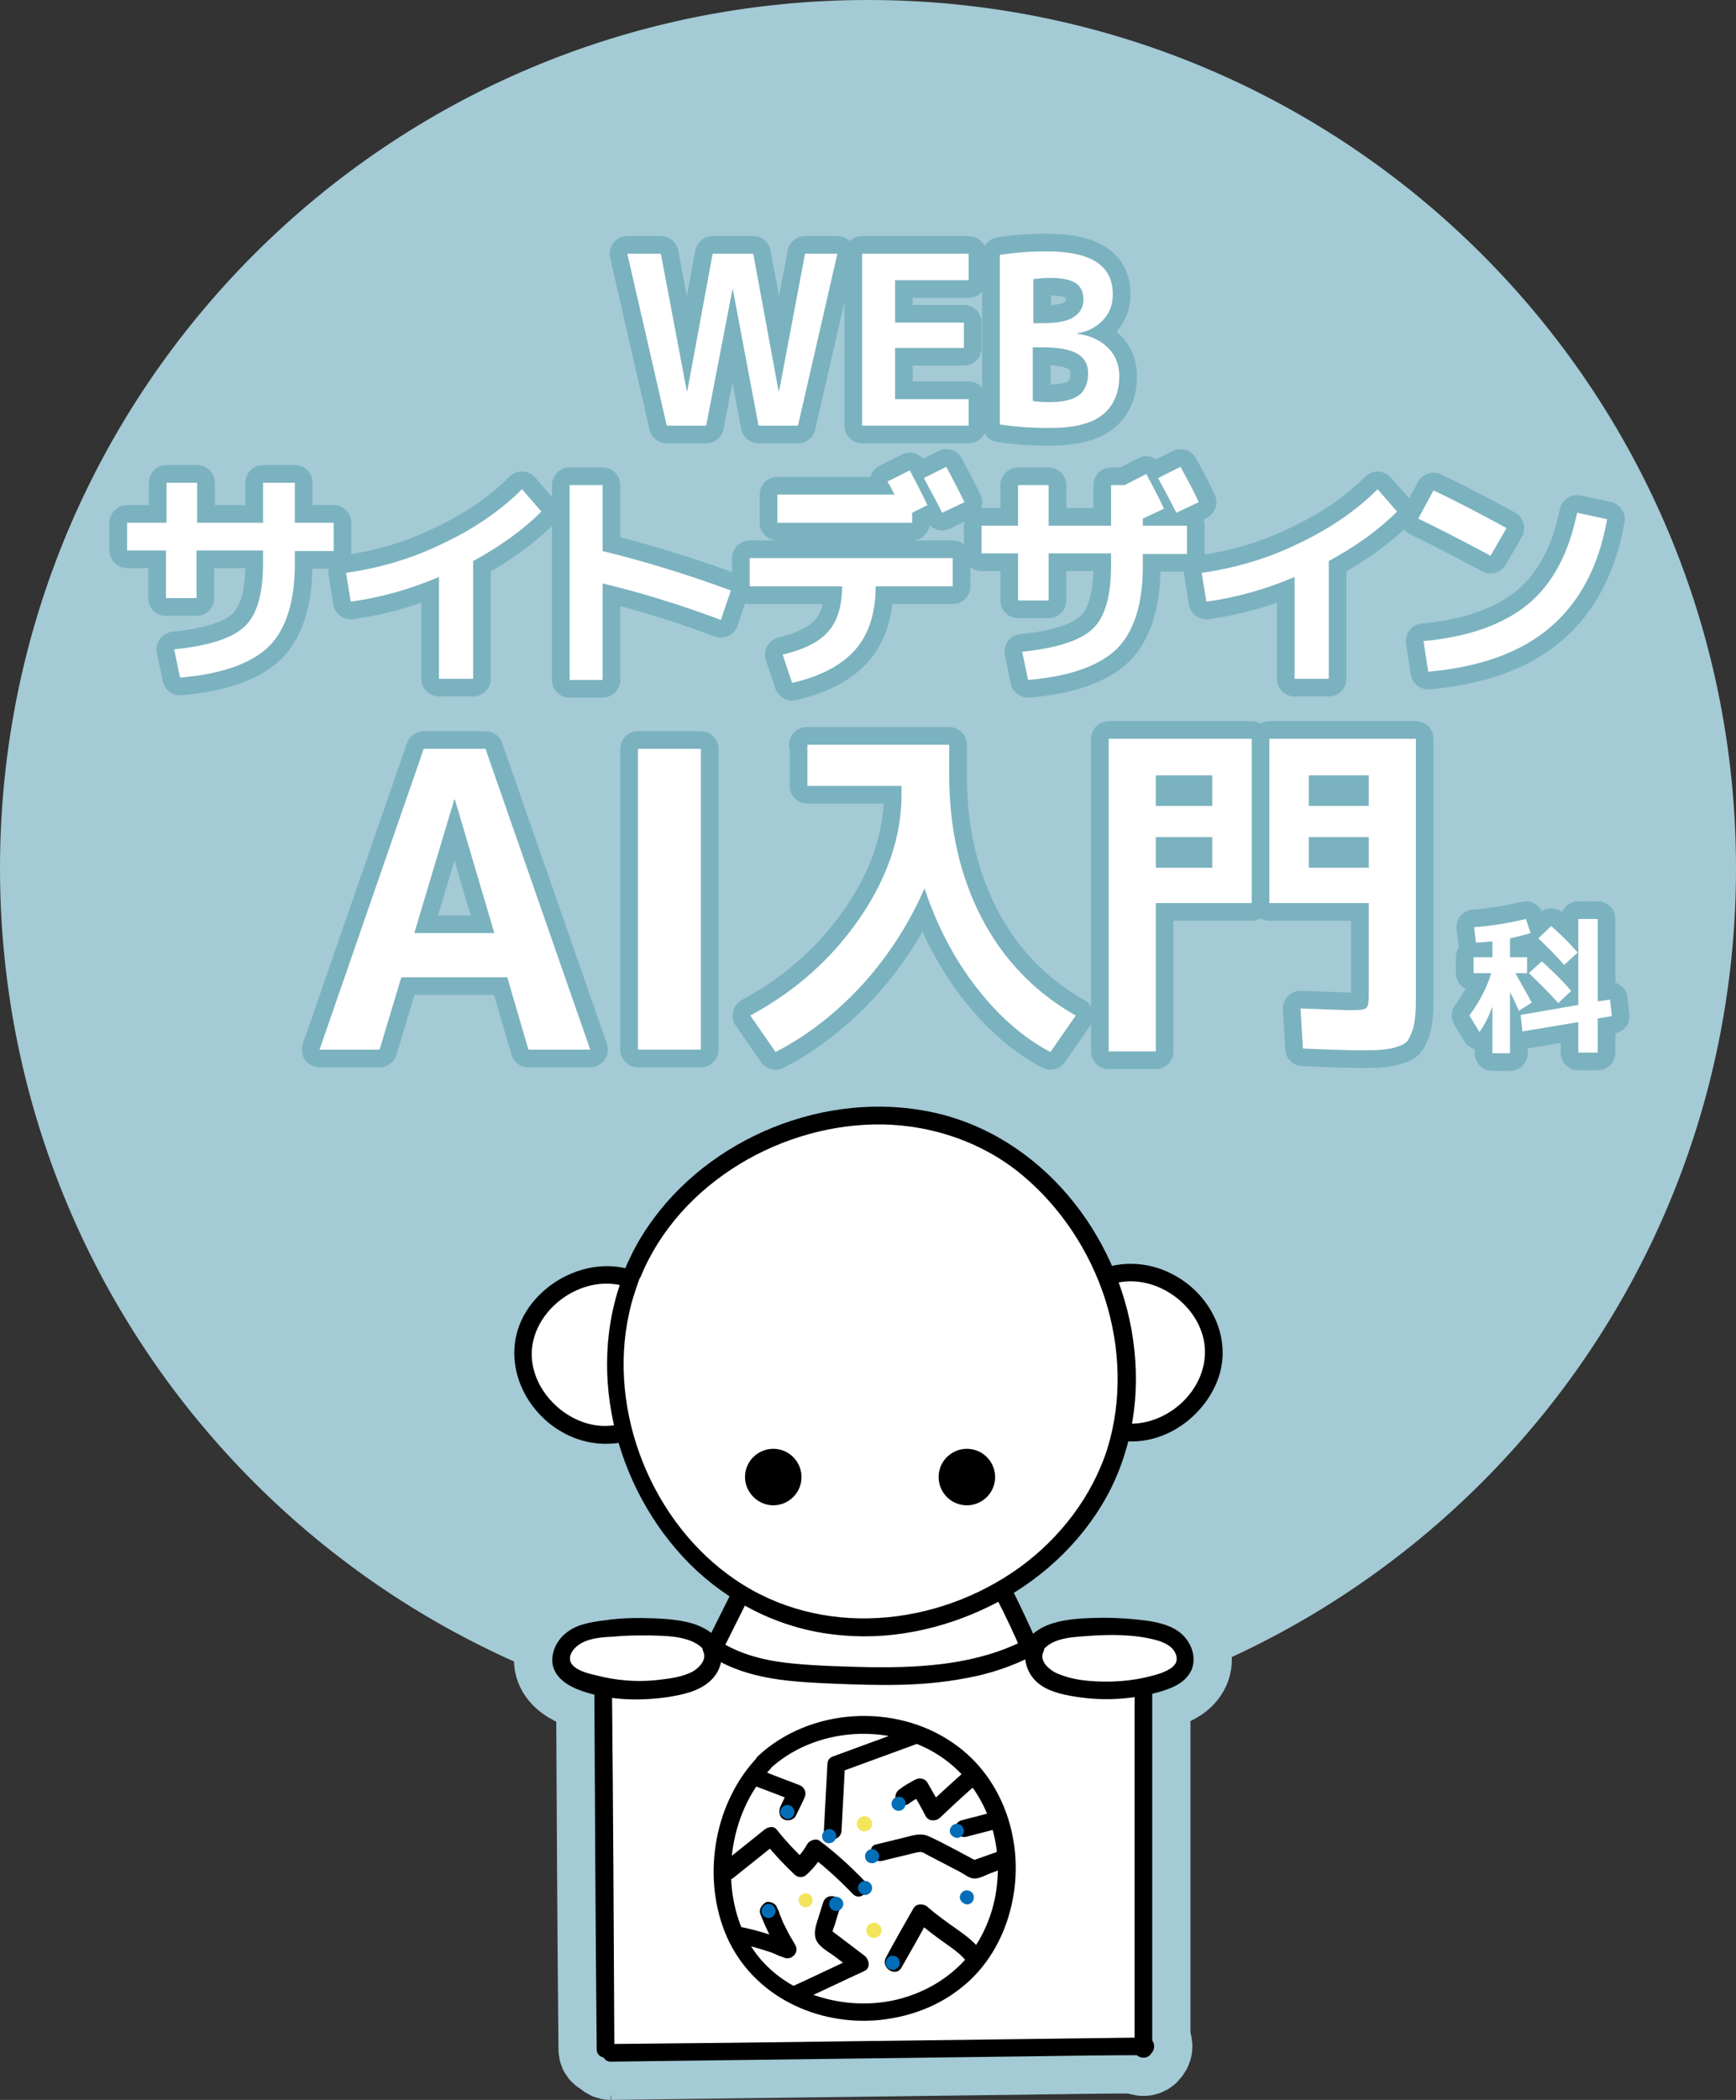 <?xml version="1.0" encoding="utf-8"?>
<!-- Generator: Adobe Illustrator 19.0.0, SVG Export Plug-In . SVG Version: 6.00 Build 0)  -->
<svg version="1.1" id="レイヤー_1" xmlns="http://www.w3.org/2000/svg" xmlns:xlink="http://www.w3.org/1999/xlink" x="0px"
	 y="0px" viewBox="0 0 295 356.7" style="enable-background:new 0 0 295 356.7;" xml:space="preserve">
<rect x="0" y="0" width="295" height="356.7" fill="#333333" stroke="none"/>
<style type="text/css">
	.st0{fill:#A3CAD5;}
	.st1{fill:#FFFFFF;}
	.st2{fill:#036EB8;}
	.st3{fill:#F2E55C;}
	.st4{fill:none;stroke:#A3CAD5;stroke-width:13;stroke-linejoin:round;stroke-miterlimit:10;}
	.st5{fill:none;stroke:#7BB2BF;stroke-width:6;stroke-linejoin:round;stroke-miterlimit:10;}
</style>
<g>
	<path class="st0" d="M0,147.5C0,66,66,0,147.5,0C229,0,295,66,295,147.5S229,295,147.5,295C66,295,0,229,0,147.5"/>
	<g>
		<path class="st1" d="M105.6,243.6c-4.6,0.6-9.1-1.6-12.5-4.8c-1.2-1.1-2.2-2.4-3-3.8c-2.4-4.6-1-10.6,2.8-14.2
			c3.8-3.6,9.4-4.7,14.3-3.4c2.9-6.8,7.8-12.5,13.6-17c7.8-6,17.4-9.8,27.2-10.1c9.8-0.3,19.8,2.9,27.2,9.4
			c5.4,4.8,9.3,11.1,12.4,16.8c5.1-0.6,10.6,0.6,14.4,4c3.9,3.4,5.7,9.1,4,13.9c-2.2,6-9.2,9-15.5,9.7
			c-3.2,10.8-10.7,20.2-20.4,25.8c1.3,3.6,2.8,7.2,4.9,11.2c1.6-2.6,4.7-3.9,7.7-4.2c3-0.3,6.1,0.2,9.1,0.4c1.8,0.1,3.7,0.1,5.4,0.7
			c1.7,0.6,3.3,2,3.5,3.8c0.2,1.9-1.6,3-3.3,3.8c-1.7,0.9-2,1.3-4,1.4c1.2,2.9,0.5,6.6,0.4,9.8c-0.1,2.6,1.2,5.2,0.9,7.8
			c-1.8,14.2-0.1,28.5-1.2,42.8c-4,0.1-8,0.2-12,0.3c-5.1,0.1-10.2,0.2-15.3,0.4c-21.1,0.5-42.1,0.8-63.5,0.6
			c1.9-12.3,0.4-25.1-0.1-37.5c-0.3-8,0.4-15.7,0.6-23.9c-2.3-1.4-5.7-0.6-7.4-2.7c-1.3-1.6-0.7-4.2,0.9-5.6
			c1.6-1.4,3.8-1.8,5.8-1.8c5.6-0.2,13.3-1.3,16.7,1.9c0.5,0.4,1.3,0,1.8-0.3c0.4-0.3,0.7-0.7,1-1.1c1.4-2.1,2.5-4.5,3.3-6.9
			c0,0,0,0.1,0.1,0.3c-8.1-6.4-14.3-15.2-17.5-25C107.6,245.2,107.4,244,105.6,243.6"/>
		<path class="st1" d="M119.5,279.1c-0.5-0.6-0.6-1.4-0.3-2.1C119,277.1,118.8,277.1,119.5,279.1"/>
		<path d="M106,216.4c-6.8,17.3-0.9,38.1,12.5,50.5c6.9,6.3,15.5,10.2,24.8,10.9c9.1,0.8,18.5-1.5,26.5-5.8c8-4.3,14.9-11,19-19.2
			c4.1-8.3,5.1-17.7,3.5-26.8c-3.2-18.1-17-34.3-35.6-37.4c-18.1-3.1-37.9,5.6-47.6,21.3c-1.2,1.9-2.2,4-3.1,6.1
			c-0.7,1.8,2.2,2.6,2.9,0.8c6.6-16,24.2-26.1,41.2-25.8c8.6,0.2,17,3.1,23.6,8.6c6.6,5.5,11.5,13,14.1,21.1
			c2.6,8.2,2.9,17.1,0.4,25.3c-2.6,8.2-8.1,15.3-15,20.3c-14.1,10.1-33.7,12-48.3,2c-14.1-9.6-21.7-28.5-18-45.2c0.4-2,1.1-4,1.8-6
			C109.6,215.4,106.7,214.6,106,216.4"/>
		<path d="M189.8,217.9c6.7-1.5,14.1,3.8,14.9,10.6c0.8,7.4-6.3,13.9-13.5,13.3c-1.9-0.2-1.9,2.8,0,3c7,0.6,13.7-4.4,15.9-10.9
			c2.2-6.7-1.3-13.7-7.2-17.1c-3.3-1.9-7.1-2.6-10.8-1.8C187.1,215.4,187.9,218.3,189.8,217.9"/>
		<path d="M104.3,242.1c-5.9,0.9-11.9-3.6-13.5-9.1c-1.7-5.6,1.7-11.1,6.7-13.6c2.8-1.4,6-1.8,9-0.8c1.8,0.6,2.6-2.3,0.8-2.9
			c-6.7-2.1-14.3,1.3-17.9,7.1c-4,6.5-1.7,14.5,4.1,19.1c3.3,2.6,7.4,3.8,11.6,3.2C107,244.7,106.2,241.9,104.3,242.1"/>
		<path d="M124.4,270.3c-1.5,3-3,6-4.5,9c-0.3,0.7-0.2,1.7,0.5,2.1c0.7,0.4,1.7,0.2,2.1-0.5c1.5-3,3-6,4.5-9
			c0.3-0.7,0.2-1.7-0.5-2.1C125.8,269.5,124.8,269.6,124.4,270.3"/>
		<path d="M169.3,271.4c1.6,3.1,3.1,6.3,4.5,9.6c0.3,0.7,1.4,0.9,2.1,0.5c0.7-0.5,0.9-1.3,0.5-2.1c-1.4-3.2-2.9-6.4-4.5-9.6
			c-0.4-0.7-1.4-1-2.1-0.5C169.1,269.8,168.9,270.7,169.3,271.4"/>
		<path d="M121.2,281.6c6.2,3.8,13.6,4.1,20.6,4.4c7.4,0.3,14.8,0.5,22.1-0.9c4.1-0.7,8-2,11.7-3.9c1.7-0.9,0.2-3.5-1.5-2.6
			c-8,4.1-17.2,4.7-26,4.6c-4.4-0.1-8.8-0.2-13.1-0.6c-4.3-0.4-8.6-1.3-12.4-3.6C121.1,278,119.6,280.6,121.2,281.6"/>
		<path d="M176.8,281c1.4-2.8,5.3-2.9,8-3.1c3.8-0.3,8-0.3,11.7,0.7c1.4,0.4,3,1.1,3.4,2.7c0.4,1.6-1.3,2.4-2.6,2.9
			c-3.6,1.2-7.4,1.6-11.1,1.4c-2.1-0.1-4.2-0.4-6.2-1.2c-1.4-0.5-3.5-2.1-2.7-3.8c0.8-1.7-1.8-3.3-2.6-1.5c-0.9,2.1-0.5,4.3,0.9,6
			c1.5,1.8,3.9,2.5,6,2.9c5.1,1,10.4,0.8,15.4-0.6c2-0.6,4.2-1.4,5.3-3.4c1-1.8,0.5-4.1-0.8-5.7c-1.4-1.8-3.7-2.5-5.9-2.9
			c-2.7-0.4-5.5-0.6-8.3-0.6c-4.4,0.1-10.9,0.1-13.3,4.7C173.4,281.2,176,282.7,176.8,281"/>
		<path d="M122.6,279.5c-2.1-4-7.3-4.4-11.3-4.6c-2.8-0.1-5.5-0.1-8.3,0.3c-2.3,0.3-4.8,0.6-6.7,2.1c-1.6,1.2-2.7,3.3-2.4,5.4
			c0.4,2.1,2.2,3.4,4.1,4.2c4.7,1.9,10.3,2.1,15.3,1.4c2.5-0.4,5.2-0.9,7.2-2.6c2-1.7,2.7-4.3,1.6-6.7c-0.8-1.8-3.4-0.2-2.6,1.5
			c0.7,1.5-0.8,2.9-1.9,3.5c-1.6,0.8-3.5,1.1-5.3,1.3c-3.8,0.5-7.6,0.2-11.3-0.8c-1.3-0.3-3.3-0.8-4-2.1c-0.6-1.4,0.8-2.8,2-3.4
			c1.6-0.8,3.5-0.9,5.3-1c2-0.2,4-0.2,6.1-0.2c3,0.1,8,0,9.7,3.2C120.9,282.7,123.5,281.2,122.6,279.5"/>
		<path d="M101,287.4c0.1,20.2,0.2,40.4,0.4,60.7c0,1.9,3,1.9,3,0c-0.1-20.2-0.2-40.4-0.4-60.7C104,285.5,101,285.5,101,287.4"/>
		<path d="M192.8,287.4v60.7c0,1.9,3,1.9,3,0v-60.7C195.8,285.5,192.8,285.5,192.8,287.4"/>
		<path d="M103.8,350.2c23.6-0.3,47.3-0.6,70.9-0.9c6.7-0.1,13.3-0.2,20-0.2c1.9,0,1.9-3,0-3c-23.6,0.3-47.3,0.6-70.9,0.9l-20,0.2
			C101.9,347.2,101.9,350.2,103.8,350.2"/>
		<path d="M128.8,298.4c-7.3,7.6-9.5,19.8-5.7,29.6c4,10.3,14.6,15.9,25.5,15.2c5.4-0.4,10.6-2.2,14.8-5.6c4.2-3.3,7-8.1,8.3-13.2
			c2.7-10.4-0.7-22.1-9.7-28.3c-9.9-6.9-24.4-6-33.2,2.2c-1.4,1.3,0.7,3.4,2.1,2.1c7-6.4,18-7.6,26.4-3.5
			c8.8,4.3,13.2,13.8,12.1,23.4c-0.5,4.6-2.4,9.2-5.5,12.7c-3.2,3.5-7.5,5.8-12.1,6.8c-9.2,1.9-19.8-1.5-24.6-9.9
			c-5.1-9-3.5-21.8,3.6-29.3C132.3,299.1,130.1,297,128.8,298.4"/>
		<path d="M143,311c0.2-3.8,0.4-7.6,0.6-11.3c-0.4,0.5-0.7,1-1.1,1.4c4.4-1.6,8.7-3.2,13.1-4.8c0.8-0.3,1.3-1,1-1.8
			c-0.2-0.7-1.1-1.3-1.8-1c-4.4,1.6-8.7,3.2-13.1,4.8c-0.7,0.2-1.1,0.7-1.1,1.4c-0.2,3.8-0.4,7.6-0.6,11.3
			C139.9,312.9,142.9,312.9,143,311"/>
		<path d="M128.6,303.5c2.1,0.8,4.3,1.6,6.4,2.5l-0.9-2.2c-0.5,1-1,2-1.5,3.1c-0.3,0.7-0.2,1.7,0.5,2.1c0.7,0.4,1.7,0.2,2.1-0.5
			c0.5-1,1-2,1.5-3.1c0.4-0.9,0.1-1.8-0.9-2.2c-2.1-0.8-4.3-1.6-6.4-2.5c-0.7-0.3-1.7,0.3-1.8,1
			C127.3,302.5,127.8,303.2,128.6,303.5"/>
		<path d="M154.4,306.4c0.8-0.6,1.7-1.1,2.6-1.6c-0.7-0.2-1.4-0.4-2.1-0.5c0.9,1.4,1.7,2.8,2.4,4.2c0.5,0.9,1.7,0.9,2.4,0.3
			c2.3-2.2,4.6-4.3,6.9-6.3c0.6-0.5,0.5-1.6,0-2.1c-0.6-0.6-1.5-0.5-2.1,0c-2.4,2.1-4.7,4.2-6.9,6.3c0.8,0.1,1.6,0.2,2.4,0.3
			c-0.8-1.4-1.6-2.8-2.4-4.2c-0.4-0.7-1.3-0.9-2.1-0.5c-0.9,0.5-1.8,1-2.6,1.6c-0.7,0.5-1,1.3-0.5,2.1
			C152.7,306.5,153.7,306.9,154.4,306.4"/>
		<path d="M164.2,312c1.9-0.5,3.9-1,5.8-1.5c0.8-0.2,1.3-1.1,1-1.8c-0.3-0.8-1-1.3-1.8-1c-1.9,0.5-3.9,1-5.8,1.5
			c-0.8,0.2-1.3,1.1-1,1.8C162.6,311.7,163.4,312.2,164.2,312"/>
		<path d="M149.9,316.1c1.9-0.5,3.8-0.9,5.7-1.4c0.6-0.1,0.8-0.2,1.3,0c0.4,0.2,0.7,0.4,1.1,0.6c0.8,0.4,1.7,0.9,2.5,1.3l2.5,1.3
			c0.8,0.4,1.7,1.2,2.6,1.2c0.9,0,1.9-0.6,2.7-0.9c0.9-0.3,1.8-0.7,2.7-1c1.8-0.7,1-3.6-0.8-2.9c-1.7,0.6-3.4,1.2-5.1,1.8
			c0.4,0.1,0.8,0.1,1.2,0.2c-2.7-1.4-5.5-3-8.3-4.3c-1.4-0.7-2.7-0.3-4.2,0.1c-1.6,0.4-3.3,0.8-4.9,1.2
			C147.2,313.6,148,316.5,149.9,316.1"/>
		<path d="M153.2,334.2c1.6-2.8,3.2-5.6,4.7-8.4c-0.8,0.1-1.6,0.2-2.4,0.3c1.6,1.4,3.3,2.7,5,3.9c1.4,1,2.9,2,3.9,3.4
			c0.5,0.7,1.3,1,2.1,0.5c0.7-0.4,1-1.4,0.5-2.1c-1.1-1.7-2.7-2.9-4.4-4.1c-1.7-1.2-3.4-2.4-5-3.8c-0.7-0.6-1.9-0.6-2.4,0.3
			c-1.6,2.8-3.2,5.6-4.7,8.4C149.7,334.4,152.3,335.9,153.2,334.2"/>
		<path d="M136.4,339.7c3.5-1.6,7-3.3,10.5-4.9c1.1-0.5,0.8-2,0-2.6l-5-3.8c-0.1-0.1-0.3-0.2-0.4-0.3c0,0.1,0,0.1,0,0
			c0-0.4,0.3-0.9,0.4-1.3c0.3-1,0.6-2,0.9-2.9c0.6-1.8-2.3-2.6-2.9-0.8c-0.4,1.2-0.7,2.3-1.1,3.5c-0.4,1.3-0.6,2.6,0.4,3.7
			c0.8,0.9,2,1.5,3,2.3c1.1,0.8,2.1,1.6,3.2,2.4v-2.6c-3.5,1.6-7,3.3-10.5,4.9c-0.7,0.3-0.9,1.4-0.5,2.1
			C134.8,339.9,135.7,340,136.4,339.7"/>
		<path d="M129.2,325.1c0.9,2.3,2,4.6,3.3,6.8c0.4,0.7,1.4,1,2.1,0.5c0.7-0.4,1-1.3,0.5-2.1c-0.6-1-1.2-2-1.7-3.1
			c-0.3-0.5-0.5-1-0.7-1.6c-0.1-0.1-0.1-0.3-0.2-0.4c0-0.1-0.2-0.4,0-0.1c-0.1-0.3-0.2-0.6-0.4-0.9c-0.1-0.4-0.3-0.7-0.7-0.9
			c-0.3-0.2-0.8-0.3-1.2-0.2C129.5,323.5,128.9,324.3,129.2,325.1"/>
		<path d="M134.1,329.9c-2.7-1.2-5.4-2-8.3-2.6c-0.8-0.1-1.7,0.2-1.8,1c-0.2,0.7,0.2,1.7,1,1.8c1.3,0.2,2.7,0.5,4,0.9
			c0.6,0.2,1.3,0.4,1.9,0.6c0.3,0.1,0.6,0.2,1,0.4c0.1,0.1,0.3,0.1,0.4,0.2c-0.2-0.1,0.3,0.1,0.3,0.1c0.7,0.3,1.6,0.2,2.1-0.5
			C135,331.4,134.9,330.3,134.1,329.9"/>
		<path d="M124.6,319l7.5-6h-2.1c1.5,1.9,3.2,3.7,5,5.4c0.6,0.6,1.5,0.6,2.1,0c1.1-1,2.1-2.2,2.8-3.6c-0.7,0.2-1.4,0.4-2.1,0.5
			c2.5,1.9,4.9,4.1,7.1,6.4c1.3,1.4,3.4-0.7,2.1-2.1c-2.4-2.5-4.9-4.8-7.7-6.9c-0.6-0.5-1.7-0.1-2.1,0.5c-0.6,1.1-1.4,2.1-2.3,3h2.1
			c-1.8-1.7-3.5-3.5-5-5.4c-0.5-0.7-1.5-0.5-2.1,0l-7.5,6C120.9,318.1,123.1,320.2,124.6,319"/>
		<path d="M126.6,250.9c0-2.7,2.2-4.8,4.8-4.8c2.7,0,4.8,2.2,4.8,4.8c0,2.7-2.2,4.8-4.8,4.8C128.8,255.7,126.6,253.5,126.6,250.9"/>
		<path d="M159.5,250.9c0-2.7,2.2-4.8,4.8-4.8c2.7,0,4.8,2.2,4.8,4.8c0,2.7-2.2,4.8-4.8,4.8C161.6,255.7,159.5,253.5,159.5,250.9"/>
		<path class="st2" d="M145.8,320.7c0-0.6,0.5-1.2,1.2-1.2c0.6,0,1.2,0.5,1.2,1.2c0,0.6-0.5,1.2-1.2,1.2
			C146.3,321.8,145.8,321.3,145.8,320.7"/>
		<path class="st2" d="M132.6,307.8c0-0.6,0.5-1.2,1.2-1.2c0.6,0,1.2,0.5,1.2,1.2c0,0.6-0.5,1.2-1.2,1.2
			C133.2,308.9,132.6,308.4,132.6,307.8"/>
		<path class="st2" d="M129.4,324.6c0-0.6,0.5-1.2,1.2-1.2c0.6,0,1.2,0.5,1.2,1.2c0,0.6-0.5,1.2-1.2,1.2
			C130,325.8,129.4,325.3,129.4,324.6"/>
		<path class="st2" d="M139.7,311.9c0-0.6,0.5-1.2,1.2-1.2s1.2,0.5,1.2,1.2c0,0.6-0.5,1.2-1.2,1.2S139.7,312.6,139.7,311.9"/>
		<path class="st2" d="M140.9,323.4c0-0.6,0.5-1.2,1.2-1.2c0.6,0,1.2,0.5,1.2,1.2c0,0.6-0.5,1.2-1.2,1.2
			C141.4,324.6,140.9,324.1,140.9,323.4"/>
		<path class="st2" d="M150.5,333.4c0-0.6,0.5-1.2,1.2-1.2c0.6,0,1.2,0.5,1.2,1.2c0,0.6-0.5,1.2-1.2,1.2
			C151,334.6,150.5,334.1,150.5,333.4"/>
		<path class="st2" d="M151.5,306.4c0-0.6,0.5-1.2,1.2-1.2s1.2,0.5,1.2,1.2c0,0.6-0.5,1.2-1.2,1.2S151.5,307,151.5,306.4"/>
		<path class="st2" d="M161.4,311c0-0.6,0.5-1.2,1.2-1.2c0.6,0,1.2,0.5,1.2,1.2c0,0.6-0.5,1.2-1.2,1.2
			C161.9,312.1,161.4,311.6,161.4,311"/>
		<path class="st3" d="M135.7,322.8c0-0.6,0.5-1.2,1.2-1.2c0.6,0,1.2,0.5,1.2,1.2c0,0.6-0.5,1.2-1.2,1.2
			C136.3,324,135.7,323.4,135.7,322.8"/>
		<path class="st3" d="M145.6,309.8c0-0.7,0.6-1.3,1.3-1.3c0.7,0,1.3,0.6,1.3,1.3c0,0.7-0.6,1.3-1.3,1.3
			C146.2,311.1,145.6,310.5,145.6,309.8"/>
		<path class="st3" d="M147.2,327.9c0-0.7,0.6-1.3,1.3-1.3c0.7,0,1.3,0.6,1.3,1.3s-0.6,1.3-1.3,1.3
			C147.8,329.2,147.2,328.6,147.2,327.9"/>
		<path class="st2" d="M163.1,322.3c0-0.6,0.5-1.2,1.2-1.2c0.6,0,1.2,0.5,1.2,1.2c0,0.6-0.5,1.2-1.2,1.2
			C163.7,323.4,163.1,322.9,163.1,322.3"/>
		<path class="st2" d="M147,315.3c0-0.6,0.5-1.2,1.2-1.2c0.6,0,1.2,0.5,1.2,1.2c0,0.6-0.5,1.2-1.2,1.2
			C147.5,316.5,147,316,147,315.3"/>
	</g>
	<g>
		<path class="st4" d="M105.6,243.6c-4.6,0.6-9.1-1.6-12.5-4.8c-1.2-1.1-2.2-2.4-3-3.8c-2.4-4.6-1-10.6,2.8-14.2
			c3.8-3.6,9.4-4.7,14.3-3.4c2.9-6.8,7.8-12.5,13.6-17c7.8-6,17.4-9.8,27.2-10.1c9.8-0.3,19.8,2.9,27.2,9.4
			c5.4,4.8,9.3,11.1,12.4,16.8c5.1-0.6,10.6,0.6,14.4,4c3.9,3.4,5.7,9.1,4,13.9c-2.2,6-9.2,9-15.5,9.7
			c-3.2,10.8-10.7,20.2-20.4,25.8c1.3,3.6,2.8,7.2,4.9,11.2c1.6-2.6,4.7-3.9,7.7-4.2c3-0.3,6.1,0.2,9.1,0.4c1.8,0.1,3.7,0.1,5.4,0.7
			c1.7,0.6,3.3,2,3.5,3.8c0.2,1.9-1.6,3-3.3,3.8c-1.7,0.9-2,1.3-4,1.4c1.2,2.9,0.5,6.6,0.4,9.8c-0.1,2.6,1.2,5.2,0.9,7.8
			c-1.8,14.2-0.1,28.5-1.2,42.8c-4,0.1-8,0.2-12,0.3c-5.1,0.1-10.2,0.2-15.3,0.4c-21.1,0.5-42.1,0.8-63.5,0.6
			c1.9-12.3,0.4-25.1-0.1-37.5c-0.3-8,0.4-15.7,0.6-23.9c-2.3-1.4-5.7-0.6-7.4-2.7c-1.3-1.6-0.7-4.2,0.9-5.6
			c1.6-1.4,3.8-1.8,5.8-1.8c5.6-0.2,13.3-1.3,16.7,1.9c0.5,0.4,1.3,0,1.8-0.3c0.4-0.3,0.7-0.7,1-1.1c1.4-2.1,2.5-4.5,3.3-6.9
			c0,0,0,0.1,0.1,0.3c-8.1-6.4-14.3-15.2-17.5-25C107.6,245.2,107.4,244,105.6,243.6"/>
		<path class="st4" d="M119.5,279.1c-0.5-0.6-0.6-1.4-0.3-2.1C119,277.1,118.8,277.1,119.5,279.1"/>
		<path class="st4" d="M106,216.4c-6.8,17.3-0.9,38.1,12.5,50.5c6.9,6.3,15.5,10.2,24.8,10.9c9.1,0.8,18.5-1.5,26.5-5.8
			c8-4.3,14.9-11,19-19.2c4.1-8.3,5.1-17.7,3.5-26.8c-3.2-18.1-17-34.3-35.6-37.4c-18.1-3.1-37.9,5.6-47.6,21.3
			c-1.2,1.9-2.2,4-3.1,6.1c-0.7,1.8,2.2,2.6,2.9,0.8c6.6-16,24.2-26.1,41.2-25.8c8.6,0.2,17,3.1,23.6,8.6c6.6,5.5,11.5,13,14.1,21.1
			c2.6,8.2,2.9,17.1,0.4,25.3c-2.6,8.2-8.1,15.3-15,20.3c-14.1,10.1-33.7,12-48.3,2c-14.1-9.6-21.7-28.5-18-45.2c0.4-2,1.1-4,1.8-6
			C109.6,215.4,106.7,214.6,106,216.4"/>
		<path class="st4" d="M189.8,217.9c6.7-1.5,14.1,3.8,14.9,10.6c0.8,7.4-6.3,13.9-13.5,13.3c-1.9-0.2-1.9,2.8,0,3
			c7,0.6,13.7-4.4,15.9-10.9c2.2-6.7-1.3-13.7-7.2-17.1c-3.3-1.9-7.1-2.6-10.8-1.8C187.1,215.4,187.9,218.3,189.8,217.9"/>
		<path class="st4" d="M104.3,242.1c-5.9,0.9-11.9-3.6-13.5-9.1c-1.7-5.6,1.7-11.1,6.7-13.6c2.8-1.4,6-1.8,9-0.8
			c1.8,0.6,2.6-2.3,0.8-2.9c-6.7-2.1-14.3,1.3-17.9,7.1c-4,6.5-1.7,14.5,4.1,19.1c3.3,2.6,7.4,3.8,11.6,3.2
			C107,244.7,106.2,241.9,104.3,242.1"/>
		<path class="st4" d="M124.4,270.3c-1.5,3-3,6-4.5,9c-0.3,0.7-0.2,1.7,0.5,2.1c0.7,0.4,1.7,0.2,2.1-0.5c1.5-3,3-6,4.5-9
			c0.3-0.7,0.2-1.7-0.5-2.1C125.8,269.5,124.8,269.6,124.4,270.3"/>
		<path class="st4" d="M169.3,271.4c1.6,3.1,3.1,6.3,4.5,9.6c0.3,0.7,1.4,0.9,2.1,0.5c0.7-0.5,0.9-1.3,0.5-2.1
			c-1.4-3.2-2.9-6.4-4.5-9.6c-0.4-0.7-1.4-1-2.1-0.5C169.1,269.8,168.9,270.7,169.3,271.4"/>
		<path class="st4" d="M121.2,281.6c6.2,3.8,13.6,4.1,20.6,4.4c7.4,0.3,14.8,0.5,22.1-0.9c4.1-0.7,8-2,11.7-3.9
			c1.7-0.9,0.2-3.5-1.5-2.6c-8,4.1-17.2,4.7-26,4.6c-4.4-0.1-8.8-0.2-13.1-0.6c-4.3-0.4-8.6-1.3-12.4-3.6
			C121.1,278,119.6,280.6,121.2,281.6"/>
		<path class="st4" d="M176.8,281c1.4-2.8,5.3-2.9,8-3.1c3.8-0.3,8-0.3,11.7,0.7c1.4,0.4,3,1.1,3.4,2.7c0.4,1.6-1.3,2.4-2.6,2.9
			c-3.6,1.2-7.4,1.6-11.1,1.4c-2.1-0.1-4.2-0.4-6.2-1.2c-1.4-0.5-3.5-2.1-2.7-3.8c0.8-1.7-1.8-3.3-2.6-1.5c-0.9,2.1-0.5,4.3,0.9,6
			c1.5,1.8,3.9,2.5,6,2.9c5.1,1,10.4,0.8,15.4-0.6c2-0.6,4.2-1.4,5.3-3.4c1-1.8,0.5-4.1-0.8-5.7c-1.4-1.8-3.7-2.5-5.9-2.9
			c-2.7-0.4-5.5-0.6-8.3-0.6c-4.4,0.1-10.9,0.1-13.3,4.7C173.4,281.2,176,282.7,176.8,281"/>
		<path class="st4" d="M122.6,279.5c-2.1-4-7.3-4.4-11.3-4.6c-2.8-0.1-5.5-0.1-8.3,0.3c-2.3,0.3-4.8,0.6-6.7,2.1
			c-1.6,1.2-2.7,3.3-2.4,5.4c0.4,2.1,2.2,3.4,4.1,4.2c4.7,1.9,10.3,2.1,15.3,1.4c2.5-0.4,5.2-0.9,7.2-2.6c2-1.7,2.7-4.3,1.6-6.7
			c-0.8-1.8-3.4-0.2-2.6,1.5c0.7,1.5-0.8,2.9-1.9,3.5c-1.6,0.8-3.5,1.1-5.3,1.3c-3.8,0.5-7.6,0.2-11.3-0.8c-1.3-0.3-3.3-0.8-4-2.1
			c-0.6-1.4,0.8-2.8,2-3.4c1.6-0.8,3.5-0.9,5.3-1c2-0.2,4-0.2,6.1-0.2c3,0.1,8,0,9.7,3.2C120.9,282.7,123.5,281.2,122.6,279.5"/>
		<path class="st4" d="M101,287.4c0.1,20.2,0.2,40.4,0.4,60.7c0,1.9,3,1.9,3,0c-0.1-20.2-0.2-40.4-0.4-60.7
			C104,285.5,101,285.5,101,287.4"/>
		<path class="st4" d="M192.8,287.4v60.7c0,1.9,3,1.9,3,0v-60.7C195.8,285.5,192.8,285.5,192.8,287.4"/>
		<path class="st4" d="M103.8,350.2c23.6-0.3,47.3-0.6,70.9-0.9c6.7-0.1,13.3-0.2,20-0.2c1.9,0,1.9-3,0-3
			c-23.6,0.3-47.3,0.6-70.9,0.9l-20,0.2C101.9,347.2,101.9,350.2,103.8,350.2"/>
		<path class="st4" d="M128.8,298.4c-7.3,7.6-9.5,19.8-5.7,29.6c4,10.3,14.6,15.9,25.5,15.2c5.4-0.4,10.6-2.2,14.8-5.6
			c4.2-3.3,7-8.1,8.3-13.2c2.7-10.4-0.7-22.1-9.7-28.3c-9.9-6.9-24.4-6-33.2,2.2c-1.4,1.3,0.7,3.4,2.1,2.1c7-6.4,18-7.6,26.4-3.5
			c8.8,4.3,13.2,13.8,12.1,23.4c-0.5,4.6-2.4,9.2-5.5,12.7c-3.2,3.5-7.5,5.8-12.1,6.8c-9.2,1.9-19.8-1.5-24.6-9.9
			c-5.1-9-3.5-21.8,3.6-29.3C132.3,299.1,130.1,297,128.8,298.4"/>
		<path class="st4" d="M143,311c0.2-3.8,0.4-7.6,0.6-11.3c-0.4,0.5-0.7,1-1.1,1.4c4.4-1.6,8.7-3.2,13.1-4.8c0.8-0.3,1.3-1,1-1.8
			c-0.2-0.7-1.1-1.3-1.8-1c-4.4,1.6-8.7,3.2-13.1,4.8c-0.7,0.2-1.1,0.7-1.1,1.4c-0.2,3.8-0.4,7.6-0.6,11.3
			C139.9,312.9,142.9,312.9,143,311"/>
		<path class="st4" d="M128.6,303.5c2.1,0.8,4.3,1.6,6.4,2.5l-0.9-2.2c-0.5,1-1,2-1.5,3.1c-0.3,0.7-0.2,1.7,0.5,2.1
			c0.7,0.4,1.7,0.2,2.1-0.5c0.5-1,1-2,1.5-3.1c0.4-0.9,0.1-1.8-0.9-2.2c-2.1-0.8-4.3-1.6-6.4-2.5c-0.7-0.3-1.7,0.3-1.8,1
			C127.3,302.5,127.8,303.2,128.6,303.5"/>
		<path class="st4" d="M154.4,306.4c0.8-0.6,1.7-1.1,2.6-1.6c-0.7-0.2-1.4-0.4-2.1-0.5c0.9,1.4,1.7,2.8,2.4,4.2
			c0.5,0.9,1.7,0.9,2.4,0.3c2.3-2.2,4.6-4.3,6.9-6.3c0.6-0.5,0.5-1.6,0-2.1c-0.6-0.6-1.5-0.5-2.1,0c-2.4,2.1-4.7,4.2-6.9,6.3
			c0.8,0.1,1.6,0.2,2.4,0.3c-0.8-1.4-1.6-2.8-2.4-4.2c-0.4-0.7-1.3-0.9-2.1-0.5c-0.9,0.5-1.8,1-2.6,1.6c-0.7,0.5-1,1.3-0.5,2.1
			C152.7,306.5,153.7,306.9,154.4,306.4"/>
		<path class="st4" d="M164.2,312c1.9-0.5,3.9-1,5.8-1.5c0.8-0.2,1.3-1.1,1-1.8c-0.3-0.8-1-1.3-1.8-1c-1.9,0.5-3.9,1-5.8,1.5
			c-0.8,0.2-1.3,1.1-1,1.8C162.6,311.7,163.4,312.2,164.2,312"/>
		<path class="st4" d="M149.9,316.1c1.9-0.5,3.8-0.9,5.7-1.4c0.6-0.1,0.8-0.2,1.3,0c0.4,0.2,0.7,0.4,1.1,0.6
			c0.8,0.4,1.7,0.9,2.5,1.3l2.5,1.3c0.8,0.4,1.7,1.2,2.6,1.2c0.9,0,1.9-0.6,2.7-0.9c0.9-0.3,1.8-0.7,2.7-1c1.8-0.7,1-3.6-0.8-2.9
			c-1.7,0.6-3.4,1.2-5.1,1.8c0.4,0.1,0.8,0.1,1.2,0.2c-2.7-1.4-5.5-3-8.3-4.3c-1.4-0.7-2.7-0.3-4.2,0.1c-1.6,0.4-3.3,0.8-4.9,1.2
			C147.2,313.6,148,316.5,149.9,316.1"/>
		<path class="st4" d="M153.2,334.2c1.6-2.8,3.2-5.6,4.7-8.4c-0.8,0.1-1.6,0.2-2.4,0.3c1.6,1.4,3.3,2.7,5,3.9c1.4,1,2.9,2,3.9,3.4
			c0.5,0.7,1.3,1,2.1,0.5c0.7-0.4,1-1.4,0.5-2.1c-1.1-1.7-2.7-2.9-4.4-4.1c-1.7-1.2-3.4-2.4-5-3.8c-0.7-0.6-1.9-0.6-2.4,0.3
			c-1.6,2.8-3.2,5.6-4.7,8.4C149.7,334.4,152.3,335.9,153.2,334.2"/>
		<path class="st4" d="M136.4,339.7c3.5-1.6,7-3.3,10.5-4.9c1.1-0.5,0.8-2,0-2.6l-5-3.8c-0.1-0.1-0.3-0.2-0.4-0.3c0,0.1,0,0.1,0,0
			c0-0.4,0.3-0.9,0.4-1.3c0.3-1,0.6-2,0.9-2.9c0.6-1.8-2.3-2.6-2.9-0.8c-0.4,1.2-0.7,2.3-1.1,3.5c-0.4,1.3-0.6,2.6,0.4,3.7
			c0.8,0.9,2,1.5,3,2.3c1.1,0.8,2.1,1.6,3.2,2.4v-2.6c-3.5,1.6-7,3.3-10.5,4.9c-0.7,0.3-0.9,1.4-0.5,2.1
			C134.8,339.9,135.7,340,136.4,339.7"/>
		<path class="st4" d="M129.2,325.1c0.9,2.3,2,4.6,3.3,6.8c0.4,0.7,1.4,1,2.1,0.5c0.7-0.4,1-1.3,0.5-2.1c-0.6-1-1.2-2-1.7-3.1
			c-0.3-0.5-0.5-1-0.7-1.6c-0.1-0.1-0.1-0.3-0.2-0.4c0-0.1-0.2-0.4,0-0.1c-0.1-0.3-0.2-0.6-0.4-0.9c-0.1-0.4-0.3-0.7-0.7-0.9
			c-0.3-0.2-0.8-0.3-1.2-0.2C129.5,323.5,128.9,324.3,129.2,325.1"/>
		<path class="st4" d="M134.1,329.9c-2.7-1.2-5.4-2-8.3-2.6c-0.8-0.1-1.7,0.2-1.8,1c-0.2,0.7,0.2,1.7,1,1.8c1.3,0.2,2.7,0.5,4,0.9
			c0.6,0.2,1.3,0.4,1.9,0.6c0.3,0.1,0.6,0.2,1,0.4c0.1,0.1,0.3,0.1,0.4,0.2c-0.2-0.1,0.3,0.1,0.3,0.1c0.7,0.3,1.6,0.2,2.1-0.5
			C135,331.4,134.9,330.3,134.1,329.9"/>
		<path class="st4" d="M124.6,319l7.5-6h-2.1c1.5,1.9,3.2,3.7,5,5.4c0.6,0.6,1.5,0.6,2.1,0c1.1-1,2.1-2.2,2.8-3.6
			c-0.7,0.2-1.4,0.4-2.1,0.5c2.5,1.9,4.9,4.1,7.1,6.4c1.3,1.4,3.4-0.7,2.1-2.1c-2.4-2.5-4.9-4.8-7.7-6.9c-0.6-0.5-1.7-0.1-2.1,0.5
			c-0.6,1.1-1.4,2.1-2.3,3h2.1c-1.8-1.7-3.5-3.5-5-5.4c-0.5-0.7-1.5-0.5-2.1,0l-7.5,6C120.9,318.1,123.1,320.2,124.6,319"/>
		<path class="st4" d="M126.6,250.9c0-2.7,2.2-4.8,4.8-4.8c2.7,0,4.8,2.2,4.8,4.8c0,2.7-2.2,4.8-4.8,4.8
			C128.8,255.7,126.6,253.5,126.6,250.9"/>
		<path class="st4" d="M159.5,250.9c0-2.7,2.2-4.8,4.8-4.8c2.7,0,4.8,2.2,4.8,4.8c0,2.7-2.2,4.8-4.8,4.8
			C161.6,255.7,159.5,253.5,159.5,250.9"/>
		<path class="st4" d="M145.8,320.7c0-0.6,0.5-1.2,1.2-1.2c0.6,0,1.2,0.5,1.2,1.2c0,0.6-0.5,1.2-1.2,1.2
			C146.3,321.8,145.8,321.3,145.8,320.7"/>
		<path class="st4" d="M132.6,307.8c0-0.6,0.5-1.2,1.2-1.2c0.6,0,1.2,0.5,1.2,1.2c0,0.6-0.5,1.2-1.2,1.2
			C133.2,308.9,132.6,308.4,132.6,307.8"/>
		<path class="st4" d="M129.4,324.6c0-0.6,0.5-1.2,1.2-1.2c0.6,0,1.2,0.5,1.2,1.2c0,0.6-0.5,1.2-1.2,1.2
			C130,325.8,129.4,325.3,129.4,324.6"/>
		<path class="st4" d="M139.7,311.9c0-0.6,0.5-1.2,1.2-1.2s1.2,0.5,1.2,1.2c0,0.6-0.5,1.2-1.2,1.2S139.7,312.6,139.7,311.9"/>
		<path class="st4" d="M140.9,323.4c0-0.6,0.5-1.2,1.2-1.2c0.6,0,1.2,0.5,1.2,1.2c0,0.6-0.5,1.2-1.2,1.2
			C141.4,324.6,140.9,324.1,140.9,323.4"/>
		<path class="st4" d="M150.5,333.4c0-0.6,0.5-1.2,1.2-1.2c0.6,0,1.2,0.5,1.2,1.2c0,0.6-0.5,1.2-1.2,1.2
			C151,334.6,150.5,334.1,150.5,333.4"/>
		<path class="st4" d="M151.5,306.4c0-0.6,0.5-1.2,1.2-1.2s1.2,0.5,1.2,1.2c0,0.6-0.5,1.2-1.2,1.2S151.5,307,151.5,306.4"/>
		<path class="st4" d="M161.4,311c0-0.6,0.5-1.2,1.2-1.2c0.6,0,1.2,0.5,1.2,1.2c0,0.6-0.5,1.2-1.2,1.2
			C161.9,312.1,161.4,311.6,161.4,311"/>
		<path class="st4" d="M135.7,322.8c0-0.6,0.5-1.2,1.2-1.2c0.6,0,1.2,0.5,1.2,1.2c0,0.6-0.5,1.2-1.2,1.2
			C136.3,324,135.7,323.4,135.7,322.8"/>
		<path class="st4" d="M145.6,309.8c0-0.7,0.6-1.3,1.3-1.3c0.7,0,1.3,0.6,1.3,1.3c0,0.7-0.6,1.3-1.3,1.3
			C146.2,311.1,145.6,310.5,145.6,309.8"/>
		<path class="st4" d="M147.2,327.9c0-0.7,0.6-1.3,1.3-1.3c0.7,0,1.3,0.6,1.3,1.3s-0.6,1.3-1.3,1.3
			C147.8,329.2,147.2,328.6,147.2,327.9"/>
		<path class="st4" d="M163.1,322.3c0-0.6,0.5-1.2,1.2-1.2c0.6,0,1.2,0.5,1.2,1.2c0,0.6-0.5,1.2-1.2,1.2
			C163.7,323.4,163.1,322.9,163.1,322.3"/>
		<path class="st4" d="M147,315.3c0-0.6,0.5-1.2,1.2-1.2c0.6,0,1.2,0.5,1.2,1.2c0,0.6-0.5,1.2-1.2,1.2
			C147.5,316.5,147,316,147,315.3"/>
	</g>
	<g>
		<path class="st1" d="M105.6,243.6c-4.6,0.6-9.1-1.6-12.5-4.8c-1.2-1.1-2.2-2.4-3-3.8c-2.4-4.6-1-10.6,2.8-14.2
			c3.8-3.6,9.4-4.7,14.3-3.4c2.9-6.8,7.8-12.5,13.6-17c7.8-6,17.4-9.8,27.2-10.1c9.8-0.3,19.8,2.9,27.2,9.4
			c5.4,4.8,9.3,11.1,12.4,16.8c5.1-0.6,10.6,0.6,14.4,4c3.9,3.4,5.7,9.1,4,13.9c-2.2,6-9.2,9-15.5,9.7
			c-3.2,10.8-10.7,20.2-20.4,25.8c1.3,3.6,2.8,7.2,4.9,11.2c1.6-2.6,4.7-3.9,7.7-4.2c3-0.3,6.1,0.2,9.1,0.4c1.8,0.1,3.7,0.1,5.4,0.7
			c1.7,0.6,3.3,2,3.5,3.8c0.2,1.9-1.6,3-3.3,3.8c-1.7,0.9-2,1.3-4,1.4c1.2,2.9,0.5,6.6,0.4,9.8c-0.1,2.6,1.2,5.2,0.9,7.8
			c-1.8,14.2-0.1,28.5-1.2,42.8c-4,0.1-8,0.2-12,0.3c-5.1,0.1-10.2,0.2-15.3,0.4c-21.1,0.5-42.1,0.8-63.5,0.6
			c1.9-12.3,0.4-25.1-0.1-37.5c-0.3-8,0.4-15.7,0.6-23.9c-2.3-1.4-5.7-0.6-7.4-2.7c-1.3-1.6-0.7-4.2,0.9-5.6
			c1.6-1.4,3.8-1.8,5.8-1.8c5.6-0.2,13.3-1.3,16.7,1.9c0.5,0.4,1.3,0,1.8-0.3c0.4-0.3,0.7-0.7,1-1.1c1.4-2.1,2.5-4.5,3.3-6.9
			c0,0,0,0.1,0.1,0.3c-8.1-6.4-14.3-15.2-17.5-25C107.6,245.2,107.4,244,105.6,243.6"/>
		<path class="st1" d="M119.5,279.1c-0.5-0.6-0.6-1.4-0.3-2.1C119,277.1,118.8,277.1,119.5,279.1"/>
		<path d="M106,216.4c-6.8,17.3-0.9,38.1,12.5,50.5c6.9,6.3,15.5,10.2,24.8,10.9c9.1,0.8,18.5-1.5,26.5-5.8c8-4.3,14.9-11,19-19.2
			c4.1-8.3,5.1-17.7,3.5-26.8c-3.2-18.1-17-34.3-35.6-37.4c-18.1-3.1-37.9,5.6-47.6,21.3c-1.2,1.9-2.2,4-3.1,6.1
			c-0.7,1.8,2.2,2.6,2.9,0.8c6.6-16,24.2-26.1,41.2-25.8c8.6,0.2,17,3.1,23.6,8.6c6.6,5.5,11.5,13,14.1,21.1
			c2.6,8.2,2.9,17.1,0.4,25.3c-2.6,8.2-8.1,15.3-15,20.3c-14.1,10.1-33.7,12-48.3,2c-14.1-9.6-21.7-28.5-18-45.2c0.4-2,1.1-4,1.8-6
			C109.6,215.4,106.7,214.6,106,216.4"/>
		<path d="M189.8,217.9c6.7-1.5,14.1,3.8,14.9,10.6c0.8,7.4-6.3,13.9-13.5,13.3c-1.9-0.2-1.9,2.8,0,3c7,0.6,13.7-4.4,15.9-10.9
			c2.2-6.7-1.3-13.7-7.2-17.1c-3.3-1.9-7.1-2.6-10.8-1.8C187.1,215.4,187.9,218.3,189.8,217.9"/>
		<path d="M104.3,242.1c-5.9,0.9-11.9-3.6-13.5-9.1c-1.7-5.6,1.7-11.1,6.7-13.6c2.8-1.4,6-1.8,9-0.8c1.8,0.6,2.6-2.3,0.8-2.9
			c-6.7-2.1-14.3,1.3-17.9,7.1c-4,6.5-1.7,14.5,4.1,19.1c3.3,2.6,7.4,3.8,11.6,3.2C107,244.7,106.2,241.9,104.3,242.1"/>
		<path d="M124.4,270.3c-1.5,3-3,6-4.5,9c-0.3,0.7-0.2,1.7,0.5,2.1c0.7,0.4,1.7,0.2,2.1-0.5c1.5-3,3-6,4.5-9
			c0.3-0.7,0.2-1.7-0.5-2.1C125.8,269.5,124.8,269.6,124.4,270.3"/>
		<path d="M169.3,271.4c1.6,3.1,3.1,6.3,4.5,9.6c0.3,0.7,1.4,0.9,2.1,0.5c0.7-0.5,0.9-1.3,0.5-2.1c-1.4-3.2-2.9-6.4-4.5-9.6
			c-0.4-0.7-1.4-1-2.1-0.5C169.1,269.8,168.9,270.7,169.3,271.4"/>
		<path d="M121.2,281.6c6.2,3.8,13.6,4.1,20.6,4.4c7.4,0.3,14.8,0.5,22.1-0.9c4.1-0.7,8-2,11.7-3.9c1.7-0.9,0.2-3.5-1.5-2.6
			c-8,4.1-17.2,4.7-26,4.6c-4.4-0.1-8.8-0.2-13.1-0.6c-4.3-0.4-8.6-1.3-12.4-3.6C121.1,278,119.6,280.6,121.2,281.6"/>
		<path d="M176.8,281c1.4-2.8,5.3-2.9,8-3.1c3.8-0.3,8-0.3,11.7,0.7c1.4,0.4,3,1.1,3.4,2.7c0.4,1.6-1.3,2.4-2.6,2.9
			c-3.6,1.2-7.4,1.6-11.1,1.4c-2.1-0.1-4.2-0.4-6.2-1.2c-1.4-0.5-3.5-2.1-2.7-3.8c0.8-1.7-1.8-3.3-2.6-1.5c-0.9,2.1-0.5,4.3,0.9,6
			c1.5,1.8,3.9,2.5,6,2.9c5.1,1,10.4,0.8,15.4-0.6c2-0.6,4.2-1.4,5.3-3.4c1-1.8,0.5-4.1-0.8-5.7c-1.4-1.8-3.7-2.5-5.9-2.9
			c-2.7-0.4-5.5-0.6-8.3-0.6c-4.4,0.1-10.9,0.1-13.3,4.7C173.4,281.2,176,282.7,176.8,281"/>
		<path d="M122.6,279.5c-2.1-4-7.3-4.4-11.3-4.6c-2.8-0.1-5.5-0.1-8.3,0.3c-2.3,0.3-4.8,0.6-6.7,2.1c-1.6,1.2-2.7,3.3-2.4,5.4
			c0.4,2.1,2.2,3.4,4.1,4.2c4.7,1.9,10.3,2.1,15.3,1.4c2.5-0.4,5.2-0.9,7.2-2.6c2-1.7,2.7-4.3,1.6-6.7c-0.8-1.8-3.4-0.2-2.6,1.5
			c0.7,1.5-0.8,2.9-1.9,3.5c-1.6,0.8-3.5,1.1-5.3,1.3c-3.8,0.5-7.6,0.2-11.3-0.8c-1.3-0.3-3.3-0.8-4-2.1c-0.6-1.4,0.8-2.8,2-3.4
			c1.6-0.8,3.5-0.9,5.3-1c2-0.2,4-0.2,6.1-0.2c3,0.1,8,0,9.7,3.2C120.9,282.7,123.5,281.2,122.6,279.5"/>
		<path d="M101,287.4c0.1,20.2,0.2,40.4,0.4,60.7c0,1.9,3,1.9,3,0c-0.1-20.2-0.2-40.4-0.4-60.7C104,285.5,101,285.5,101,287.4"/>
		<path d="M192.8,287.4v60.7c0,1.9,3,1.9,3,0v-60.7C195.8,285.5,192.8,285.5,192.8,287.4"/>
		<path d="M103.8,350.2c23.6-0.3,47.3-0.6,70.9-0.9c6.7-0.1,13.3-0.2,20-0.2c1.9,0,1.9-3,0-3c-23.6,0.3-47.3,0.6-70.9,0.9l-20,0.2
			C101.9,347.2,101.9,350.2,103.8,350.2"/>
		<path d="M128.8,298.4c-7.3,7.6-9.5,19.8-5.7,29.6c4,10.3,14.6,15.9,25.5,15.2c5.4-0.4,10.6-2.2,14.8-5.6c4.2-3.3,7-8.1,8.3-13.2
			c2.7-10.4-0.7-22.1-9.7-28.3c-9.9-6.9-24.4-6-33.2,2.2c-1.4,1.3,0.7,3.4,2.1,2.1c7-6.4,18-7.6,26.4-3.5
			c8.8,4.3,13.2,13.8,12.1,23.4c-0.5,4.6-2.4,9.2-5.5,12.7c-3.2,3.5-7.5,5.8-12.1,6.8c-9.2,1.9-19.8-1.5-24.6-9.9
			c-5.1-9-3.5-21.8,3.6-29.3C132.3,299.1,130.1,297,128.8,298.4"/>
		<path d="M143,311c0.2-3.8,0.4-7.6,0.6-11.3c-0.4,0.5-0.7,1-1.1,1.4c4.4-1.6,8.7-3.2,13.1-4.8c0.8-0.3,1.3-1,1-1.8
			c-0.2-0.7-1.1-1.3-1.8-1c-4.4,1.6-8.7,3.2-13.1,4.8c-0.7,0.2-1.1,0.7-1.1,1.4c-0.2,3.8-0.4,7.6-0.6,11.3
			C139.9,312.9,142.9,312.9,143,311"/>
		<path d="M128.6,303.5c2.1,0.8,4.3,1.6,6.4,2.5l-0.9-2.2c-0.5,1-1,2-1.5,3.1c-0.3,0.7-0.2,1.7,0.5,2.1c0.7,0.4,1.7,0.2,2.1-0.5
			c0.5-1,1-2,1.5-3.1c0.4-0.9,0.1-1.8-0.9-2.2c-2.1-0.8-4.3-1.6-6.4-2.5c-0.7-0.3-1.7,0.3-1.8,1
			C127.3,302.5,127.8,303.2,128.6,303.5"/>
		<path d="M154.4,306.4c0.8-0.6,1.7-1.1,2.6-1.6c-0.7-0.2-1.4-0.4-2.1-0.5c0.9,1.4,1.7,2.8,2.4,4.2c0.5,0.9,1.7,0.9,2.4,0.3
			c2.3-2.2,4.6-4.3,6.9-6.3c0.6-0.5,0.5-1.6,0-2.1c-0.6-0.6-1.5-0.5-2.1,0c-2.4,2.1-4.7,4.2-6.9,6.3c0.8,0.1,1.6,0.2,2.4,0.3
			c-0.8-1.4-1.6-2.8-2.4-4.2c-0.4-0.7-1.3-0.9-2.1-0.5c-0.9,0.5-1.8,1-2.6,1.6c-0.7,0.5-1,1.3-0.5,2.1
			C152.7,306.5,153.7,306.9,154.4,306.4"/>
		<path d="M164.2,312c1.9-0.5,3.9-1,5.8-1.5c0.8-0.2,1.3-1.1,1-1.8c-0.3-0.8-1-1.3-1.8-1c-1.9,0.5-3.9,1-5.8,1.5
			c-0.8,0.2-1.3,1.1-1,1.8C162.6,311.7,163.4,312.2,164.2,312"/>
		<path d="M149.9,316.1c1.9-0.5,3.8-0.9,5.7-1.4c0.6-0.1,0.8-0.2,1.3,0c0.4,0.2,0.7,0.4,1.1,0.6c0.8,0.4,1.7,0.9,2.5,1.3l2.5,1.3
			c0.8,0.4,1.7,1.2,2.6,1.2c0.9,0,1.9-0.6,2.7-0.9c0.9-0.3,1.8-0.7,2.7-1c1.8-0.7,1-3.6-0.8-2.9c-1.7,0.6-3.4,1.2-5.1,1.8
			c0.4,0.1,0.8,0.1,1.2,0.2c-2.7-1.4-5.5-3-8.3-4.3c-1.4-0.7-2.7-0.3-4.2,0.1c-1.6,0.4-3.3,0.8-4.9,1.2
			C147.2,313.6,148,316.5,149.9,316.1"/>
		<path d="M153.2,334.2c1.6-2.8,3.2-5.6,4.7-8.4c-0.8,0.1-1.6,0.2-2.4,0.3c1.6,1.4,3.3,2.7,5,3.9c1.4,1,2.9,2,3.9,3.4
			c0.5,0.7,1.3,1,2.1,0.5c0.7-0.4,1-1.4,0.5-2.1c-1.1-1.7-2.7-2.9-4.4-4.1c-1.7-1.2-3.4-2.4-5-3.8c-0.7-0.6-1.9-0.6-2.4,0.3
			c-1.6,2.8-3.2,5.6-4.7,8.4C149.7,334.4,152.3,335.9,153.2,334.2"/>
		<path d="M136.4,339.7c3.5-1.6,7-3.3,10.5-4.9c1.1-0.5,0.8-2,0-2.6l-5-3.8c-0.1-0.1-0.3-0.2-0.4-0.3c0,0.1,0,0.1,0,0
			c0-0.4,0.3-0.9,0.4-1.3c0.3-1,0.6-2,0.9-2.9c0.6-1.8-2.3-2.6-2.9-0.8c-0.4,1.2-0.7,2.3-1.1,3.5c-0.4,1.3-0.6,2.6,0.4,3.7
			c0.8,0.9,2,1.5,3,2.3c1.1,0.8,2.1,1.6,3.2,2.4v-2.6c-3.5,1.6-7,3.3-10.5,4.9c-0.7,0.3-0.9,1.4-0.5,2.1
			C134.8,339.9,135.7,340,136.4,339.7"/>
		<path d="M129.2,325.1c0.9,2.3,2,4.6,3.3,6.8c0.4,0.7,1.4,1,2.1,0.5c0.7-0.4,1-1.3,0.5-2.1c-0.6-1-1.2-2-1.7-3.1
			c-0.3-0.5-0.5-1-0.7-1.6c-0.1-0.1-0.1-0.3-0.2-0.4c0-0.1-0.2-0.4,0-0.1c-0.1-0.3-0.2-0.6-0.4-0.9c-0.1-0.4-0.3-0.7-0.7-0.9
			c-0.3-0.2-0.8-0.3-1.2-0.2C129.5,323.5,128.9,324.3,129.2,325.1"/>
		<path d="M134.1,329.9c-2.7-1.2-5.4-2-8.3-2.6c-0.8-0.1-1.7,0.2-1.8,1c-0.2,0.7,0.2,1.7,1,1.8c1.3,0.2,2.7,0.5,4,0.9
			c0.6,0.2,1.3,0.4,1.9,0.6c0.3,0.1,0.6,0.2,1,0.4c0.1,0.1,0.3,0.1,0.4,0.2c-0.2-0.1,0.3,0.1,0.3,0.1c0.7,0.3,1.6,0.2,2.1-0.5
			C135,331.4,134.9,330.3,134.1,329.9"/>
		<path d="M124.6,319l7.5-6h-2.1c1.5,1.9,3.2,3.7,5,5.4c0.6,0.6,1.5,0.6,2.1,0c1.1-1,2.1-2.2,2.8-3.6c-0.7,0.2-1.4,0.4-2.1,0.5
			c2.5,1.9,4.9,4.1,7.1,6.4c1.3,1.4,3.4-0.7,2.1-2.1c-2.4-2.5-4.9-4.8-7.7-6.9c-0.6-0.5-1.7-0.1-2.1,0.5c-0.6,1.1-1.4,2.1-2.3,3h2.1
			c-1.8-1.7-3.5-3.5-5-5.4c-0.5-0.7-1.5-0.5-2.1,0l-7.5,6C120.9,318.1,123.1,320.2,124.6,319"/>
		<path d="M126.6,250.9c0-2.7,2.2-4.8,4.8-4.8c2.7,0,4.8,2.2,4.8,4.8c0,2.7-2.2,4.8-4.8,4.8C128.8,255.7,126.6,253.5,126.6,250.9"/>
		<path d="M159.5,250.9c0-2.7,2.2-4.8,4.8-4.8c2.7,0,4.8,2.2,4.8,4.8c0,2.7-2.2,4.8-4.8,4.8C161.6,255.7,159.5,253.5,159.5,250.9"/>
		<path class="st2" d="M145.8,320.7c0-0.6,0.5-1.2,1.2-1.2c0.6,0,1.2,0.5,1.2,1.2c0,0.6-0.5,1.2-1.2,1.2
			C146.3,321.8,145.8,321.3,145.8,320.7"/>
		<path class="st2" d="M132.6,307.8c0-0.6,0.5-1.2,1.2-1.2c0.6,0,1.2,0.5,1.2,1.2c0,0.6-0.5,1.2-1.2,1.2
			C133.2,308.9,132.6,308.4,132.6,307.8"/>
		<path class="st2" d="M129.4,324.6c0-0.6,0.5-1.2,1.2-1.2c0.6,0,1.2,0.5,1.2,1.2c0,0.6-0.5,1.2-1.2,1.2
			C130,325.8,129.4,325.3,129.4,324.6"/>
		<path class="st2" d="M139.7,311.9c0-0.6,0.5-1.2,1.2-1.2s1.2,0.5,1.2,1.2c0,0.6-0.5,1.2-1.2,1.2S139.7,312.6,139.7,311.9"/>
		<path class="st2" d="M140.9,323.4c0-0.6,0.5-1.2,1.2-1.2c0.6,0,1.2,0.5,1.2,1.2c0,0.6-0.5,1.2-1.2,1.2
			C141.4,324.6,140.9,324.1,140.9,323.4"/>
		<path class="st2" d="M150.5,333.4c0-0.6,0.5-1.2,1.2-1.2c0.6,0,1.2,0.5,1.2,1.2c0,0.6-0.5,1.2-1.2,1.2
			C151,334.6,150.5,334.1,150.5,333.4"/>
		<path class="st2" d="M151.5,306.4c0-0.6,0.5-1.2,1.2-1.2s1.2,0.5,1.2,1.2c0,0.6-0.5,1.2-1.2,1.2S151.5,307,151.5,306.4"/>
		<path class="st2" d="M161.4,311c0-0.6,0.5-1.2,1.2-1.2c0.6,0,1.2,0.5,1.2,1.2c0,0.6-0.5,1.2-1.2,1.2
			C161.9,312.1,161.4,311.6,161.4,311"/>
		<path class="st3" d="M135.7,322.8c0-0.6,0.5-1.2,1.2-1.2c0.6,0,1.2,0.5,1.2,1.2c0,0.6-0.5,1.2-1.2,1.2
			C136.3,324,135.7,323.4,135.7,322.8"/>
		<path class="st3" d="M145.6,309.8c0-0.7,0.6-1.3,1.3-1.3c0.7,0,1.3,0.6,1.3,1.3c0,0.7-0.6,1.3-1.3,1.3
			C146.2,311.1,145.6,310.5,145.6,309.8"/>
		<path class="st3" d="M147.2,327.9c0-0.7,0.6-1.3,1.3-1.3c0.7,0,1.3,0.6,1.3,1.3s-0.6,1.3-1.3,1.3
			C147.8,329.2,147.2,328.6,147.2,327.9"/>
		<path class="st2" d="M163.1,322.3c0-0.6,0.5-1.2,1.2-1.2c0.6,0,1.2,0.5,1.2,1.2c0,0.6-0.5,1.2-1.2,1.2
			C163.7,323.4,163.1,322.9,163.1,322.3"/>
		<path class="st2" d="M147,315.3c0-0.6,0.5-1.2,1.2-1.2c0.6,0,1.2,0.5,1.2,1.2c0,0.6-0.5,1.2-1.2,1.2
			C147.5,316.5,147,316,147,315.3"/>
	</g>
	<g>
		<g id="XMLID_318_">
			<path id="XMLID_357_" class="st1" d="M124.5,49L124.5,49l-4.5,23.3h-6.7l-6.7-29.2h5.7l4.4,23.3h0.1l4.3-23.3h6.9l4.3,23.3h0.1
				l4.4-23.3h5.5l-6.7,29.2h-6.7L124.5,49z"/>
			<path id="XMLID_355_" class="st1" d="M152.1,47.6v7.2h11.7v4.3h-11.7v8.7h12.5v4.5h-18.1V43.1h18.1v4.5H152.1z"/>
			<path id="XMLID_351_" class="st1" d="M190.2,63.9c0,2.9-1,5.1-2.9,6.6c-1.9,1.5-4.9,2.2-9,2.2c-3,0-5.8-0.2-8.4-0.6V43.3
				c2.5-0.4,5.2-0.6,8-0.6c7.5,0,11.2,2.4,11.2,7.3c0,1.7-0.5,3.1-1.6,4.3c-1.1,1.2-2.5,2-4.4,2.3v0.1c2.2,0.3,3.9,1.1,5.2,2.4
				C189.6,60.4,190.2,62,190.2,63.9z M175.5,54.9h1.5c2.5,0,4.3-0.3,5.4-1c1.1-0.7,1.7-1.7,1.7-3c0-1.3-0.4-2.2-1.3-2.8
				c-0.9-0.6-2.4-0.9-4.4-0.9c-1,0-1.9,0.1-2.8,0.2V54.9z M175.5,59v9.1c0.9,0.2,1.9,0.2,3,0.2c2.2,0,3.8-0.4,4.9-1.2
				c1-0.8,1.5-2.1,1.5-3.7c0-1.5-0.6-2.6-1.8-3.3c-1.2-0.7-3.1-1.1-5.9-1.1H175.5z"/>
			<path id="XMLID_349_" class="st1" d="M21.7,88.8h6.6V82h5.2v6.8h11.2V82h5.4v6.8h6.6v4.8h-6.6v2.2c0,6.4-1.5,11.1-4.4,14
				c-3,2.9-8,4.7-15.1,5.3l-1-4.8c5.9-0.6,9.9-1.9,12-3.9c2.1-2,3.1-5.6,3.1-10.7v-2.2H33.4v8.1h-5.2v-8.1h-6.6V88.8z"/>
			<path id="XMLID_347_" class="st1" d="M58.8,97.3c5.7-0.8,11.2-2.4,16.5-5c5.3-2.5,9.8-5.6,13.4-9.2l3.3,3.8
				c-3.1,3.1-7,5.9-11.6,8.4v20h-5.8V98c-4.9,2.1-9.9,3.5-15,4.2L58.8,97.3z"/>
			<path id="XMLID_345_" class="st1" d="M96.8,82.4h5.6v11.2c6.9,1.7,14.2,3.9,21.8,6.7l-1.7,5c-6.7-2.5-13.4-4.6-20.1-6.2v16.4
				h-5.6V82.4z"/>
			<path id="XMLID_341_" class="st1" d="M127.5,94.8h34.4v4.8h-13.1c0,4.6-1.2,8.2-3.5,10.8c-2.3,2.6-5.9,4.5-10.7,5.6l-1.6-4.8
				c3.7-0.9,6.3-2.2,7.8-4c1.5-1.7,2.3-4.3,2.3-7.6h-15.7V94.8z M132.1,88.8V84h19.9c-0.7-1.4-1.1-2.1-1.2-2.2l3.8-1.9
				c1.1,2.1,2.1,4,3,5.9l-2.6,1.3v1.7H132.1z M163.9,85.3l-3.8,1.8c-1.4-2.8-2.5-4.7-3.1-5.9l3.8-1.9C162,81.5,163,83.5,163.9,85.3z
				"/>
			<path id="XMLID_338_" class="st1" d="M166.8,89.3h6.2v-6.9h5.2v6.9h10.6v-6.9h2.3l3.7-1.9c1.1,2.1,2.1,4,3,5.9l-3.6,1.7v1.2h7.5
				v4.8h-7.5v2.1c0,6.4-1.5,11.1-4.4,14c-3,2.9-8,4.7-15.1,5.3l-1-4.8c5.9-0.6,9.9-1.9,12-3.9c2.1-2,3.1-5.6,3.1-10.7v-2.1h-10.6v8
				h-5.2v-8h-6.2V89.3z M203.7,85.3l-3.8,1.8c-1.4-2.8-2.5-4.7-3.1-5.9l3.8-1.9C201.8,81.5,202.9,83.5,203.7,85.3z"/>
			<path id="XMLID_336_" class="st1" d="M204.2,97.3c5.7-0.8,11.2-2.4,16.5-5c5.3-2.5,9.8-5.6,13.4-9.2l3.3,3.8
				c-3.1,3.1-7,5.9-11.6,8.4v20h-5.8V98c-4.9,2.1-9.9,3.5-15,4.2L204.2,97.3z"/>
			<path id="XMLID_333_" class="st1" d="M241,88.1l2.6-4.8c4,1.9,8.2,4.1,12.4,6.4l-2.7,4.7C249.7,92.5,245.6,90.3,241,88.1z
				 M268,87.1l5.1,1.1c-1.4,7.9-4.6,14-9.6,18.3c-5,4.3-11.9,6.8-20.8,7.6l-0.8-5.2c7.7-0.7,13.7-2.9,17.8-6.3
				C263.9,99.1,266.6,93.9,268,87.1z"/>
			<path id="XMLID_330_" class="st1" d="M54.3,178.3L72,127.2h10.5l17.8,51.1H89.8L86.2,166h-18l-3.7,12.3H54.3z M70.4,158.5h13.6
				l-6.7-22.7h-0.1L70.4,158.5z"/>
			<path id="XMLID_328_" class="st1" d="M108.4,178.3v-51.1h10.7v51.1H108.4z"/>
			<path id="XMLID_326_" class="st1" d="M137.1,126.5h24.2v5.2c0,9.2,1.9,17.3,5.6,24.4c3.7,7,9,12.5,15.9,16.4l-4.3,6.2
				c-4.6-2.4-8.8-6.1-12.6-11c-3.8-4.9-6.7-10.5-8.8-16.8c-2.6,6-6.1,11.4-10.5,16.3c-4.5,4.9-9.4,8.7-14.8,11.5l-4.3-6.2
				c7.8-4.2,14-9.8,18.7-16.7c4.7-6.9,7-13.9,7-20.9v-1.4h-16V126.5z"/>
			<path id="XMLID_319_" class="st1" d="M188.4,125.5h24.3v27.9h-16.3v25.2h-8V125.5z M196.4,136.9h9.6v-5.2h-9.6V136.9z
				 M196.4,142.2v5.2h9.6v-5.2H196.4z M240.6,125.5v43.1c0,1.6,0,2.9-0.1,3.9c-0.1,0.9-0.2,1.8-0.5,2.6c-0.3,0.8-0.6,1.4-0.9,1.8
				c-0.4,0.4-0.9,0.7-1.7,0.9c-0.8,0.3-1.6,0.4-2.5,0.5c-0.9,0.1-2.1,0.1-3.7,0.1c-2.3,0-5.5-0.1-9.8-0.3l-0.4-6.8
				c5.2,0.2,8.1,0.3,8.6,0.3c1.4,0,2.3-0.1,2.6-0.4c0.3-0.3,0.4-1.1,0.4-2.4v-15.4h-16.9v-27.9H240.6z M232.6,136.9v-5.2h-10.2v5.2
				H232.6z M232.6,142.2h-10.2v5.2h10.2V142.2z"/>
		</g>
		<g id="XMLID_277_">
			<path id="XMLID_316_" class="st5" d="M124.5,49L124.5,49l-4.5,23.3h-6.7l-6.7-29.2h5.7l4.4,23.3h0.1l4.3-23.3h6.9l4.3,23.3h0.1
				l4.4-23.3h5.5l-6.7,29.2h-6.7L124.5,49z"/>
			<path id="XMLID_314_" class="st5" d="M152.1,47.6v7.2h11.7v4.3h-11.7v8.7h12.5v4.5h-18.1V43.1h18.1v4.5H152.1z"/>
			<path id="XMLID_310_" class="st5" d="M190.2,63.9c0,2.9-1,5.1-2.9,6.6c-1.9,1.5-4.9,2.2-9,2.2c-3,0-5.8-0.2-8.4-0.6V43.3
				c2.5-0.4,5.2-0.6,8-0.6c7.5,0,11.2,2.4,11.2,7.3c0,1.7-0.5,3.1-1.6,4.3c-1.1,1.2-2.5,2-4.4,2.3v0.1c2.2,0.3,3.9,1.1,5.2,2.4
				C189.6,60.4,190.2,62,190.2,63.9z M175.5,54.9h1.5c2.5,0,4.3-0.3,5.4-1c1.1-0.7,1.7-1.7,1.7-3c0-1.3-0.4-2.2-1.3-2.8
				c-0.9-0.6-2.4-0.9-4.4-0.9c-1,0-1.9,0.1-2.8,0.2V54.9z M175.5,59v9.1c0.9,0.2,1.9,0.2,3,0.2c2.2,0,3.8-0.4,4.9-1.2
				c1-0.8,1.5-2.1,1.5-3.7c0-1.5-0.6-2.6-1.8-3.3c-1.2-0.7-3.1-1.1-5.9-1.1H175.5z"/>
			<path id="XMLID_308_" class="st5" d="M21.7,88.8h6.6V82h5.2v6.8h11.2V82h5.4v6.8h6.6v4.8h-6.6v2.2c0,6.4-1.5,11.1-4.4,14
				c-3,2.9-8,4.7-15.1,5.3l-1-4.8c5.9-0.6,9.9-1.9,12-3.9c2.1-2,3.1-5.6,3.1-10.7v-2.2H33.4v8.1h-5.2v-8.1h-6.6V88.8z"/>
			<path id="XMLID_306_" class="st5" d="M58.8,97.3c5.7-0.8,11.2-2.4,16.5-5c5.3-2.5,9.8-5.6,13.4-9.2l3.3,3.8
				c-3.1,3.1-7,5.9-11.6,8.4v20h-5.8V98c-4.9,2.1-9.9,3.5-15,4.2L58.8,97.3z"/>
			<path id="XMLID_304_" class="st5" d="M96.8,82.4h5.6v11.2c6.9,1.7,14.2,3.9,21.8,6.7l-1.7,5c-6.7-2.5-13.4-4.6-20.1-6.2v16.4
				h-5.6V82.4z"/>
			<path id="XMLID_300_" class="st5" d="M127.5,94.8h34.4v4.8h-13.1c0,4.6-1.2,8.2-3.5,10.8c-2.3,2.6-5.9,4.5-10.7,5.6l-1.6-4.8
				c3.7-0.9,6.3-2.2,7.8-4c1.5-1.7,2.3-4.3,2.3-7.6h-15.7V94.8z M132.1,88.8V84h19.9c-0.7-1.4-1.1-2.1-1.2-2.2l3.8-1.9
				c1.1,2.1,2.1,4,3,5.9l-2.6,1.3v1.7H132.1z M163.9,85.3l-3.8,1.8c-1.4-2.8-2.5-4.7-3.1-5.9l3.8-1.9C162,81.5,163,83.5,163.9,85.3z
				"/>
			<path id="XMLID_297_" class="st5" d="M166.8,89.3h6.2v-6.9h5.2v6.9h10.6v-6.9h2.3l3.7-1.9c1.1,2.1,2.1,4,3,5.9l-3.6,1.7v1.2h7.5
				v4.8h-7.5v2.1c0,6.4-1.5,11.1-4.4,14c-3,2.9-8,4.7-15.1,5.3l-1-4.8c5.9-0.6,9.9-1.9,12-3.9c2.1-2,3.1-5.6,3.1-10.7v-2.1h-10.6v8
				h-5.2v-8h-6.2V89.3z M203.7,85.3l-3.8,1.8c-1.4-2.8-2.5-4.7-3.1-5.9l3.8-1.9C201.8,81.5,202.9,83.5,203.7,85.3z"/>
			<path id="XMLID_295_" class="st5" d="M204.2,97.3c5.7-0.8,11.2-2.4,16.5-5c5.3-2.5,9.8-5.6,13.4-9.2l3.3,3.8
				c-3.1,3.1-7,5.9-11.6,8.4v20h-5.8V98c-4.9,2.1-9.9,3.5-15,4.2L204.2,97.3z"/>
			<path id="XMLID_292_" class="st5" d="M241,88.1l2.6-4.8c4,1.9,8.2,4.1,12.4,6.4l-2.7,4.7C249.7,92.5,245.6,90.3,241,88.1z
				 M268,87.1l5.1,1.1c-1.4,7.9-4.6,14-9.6,18.3c-5,4.3-11.9,6.8-20.8,7.6l-0.8-5.2c7.7-0.7,13.7-2.9,17.8-6.3
				C263.9,99.1,266.6,93.9,268,87.1z"/>
			<path id="XMLID_289_" class="st5" d="M54.3,178.3L72,127.2h10.5l17.8,51.1H89.8L86.2,166h-18l-3.7,12.3H54.3z M70.4,158.5h13.6
				l-6.7-22.7h-0.1L70.4,158.5z"/>
			<path id="XMLID_287_" class="st5" d="M108.4,178.3v-51.1h10.7v51.1H108.4z"/>
			<path id="XMLID_285_" class="st5" d="M137.1,126.5h24.2v5.2c0,9.2,1.9,17.3,5.6,24.4c3.7,7,9,12.5,15.9,16.4l-4.3,6.2
				c-4.6-2.4-8.8-6.1-12.6-11c-3.8-4.9-6.7-10.5-8.8-16.8c-2.6,6-6.1,11.4-10.5,16.3c-4.5,4.9-9.4,8.7-14.8,11.5l-4.3-6.2
				c7.8-4.2,14-9.8,18.7-16.7c4.7-6.9,7-13.9,7-20.9v-1.4h-16V126.5z"/>
			<path id="XMLID_278_" class="st5" d="M188.4,125.5h24.3v27.9h-16.3v25.2h-8V125.5z M196.4,136.9h9.6v-5.2h-9.6V136.9z
				 M196.4,142.2v5.2h9.6v-5.2H196.4z M240.6,125.5v43.1c0,1.6,0,2.9-0.1,3.9c-0.1,0.9-0.2,1.8-0.5,2.6c-0.3,0.8-0.6,1.4-0.9,1.8
				c-0.4,0.4-0.9,0.7-1.7,0.9c-0.8,0.3-1.6,0.4-2.5,0.5c-0.9,0.1-2.1,0.1-3.7,0.1c-2.3,0-5.5-0.1-9.8-0.3l-0.4-6.8
				c5.2,0.2,8.1,0.3,8.6,0.3c1.4,0,2.3-0.1,2.6-0.4c0.3-0.3,0.4-1.1,0.4-2.4v-15.4h-16.9v-27.9H240.6z M232.6,136.9v-5.2h-10.2v5.2
				H232.6z M232.6,142.2h-10.2v5.2h10.2V142.2z"/>
		</g>
		<g id="XMLID_236_">
			<path id="XMLID_275_" class="st1" d="M124.5,49L124.5,49l-4.5,23.3h-6.7l-6.7-29.2h5.7l4.4,23.3h0.1l4.3-23.3h6.9l4.3,23.3h0.1
				l4.4-23.3h5.5l-6.7,29.2h-6.7L124.5,49z"/>
			<path id="XMLID_273_" class="st1" d="M152.1,47.6v7.2h11.7v4.3h-11.7v8.7h12.5v4.5h-18.1V43.1h18.1v4.5H152.1z"/>
			<path id="XMLID_269_" class="st1" d="M190.2,63.9c0,2.9-1,5.1-2.9,6.6c-1.9,1.5-4.9,2.2-9,2.2c-3,0-5.8-0.2-8.4-0.6V43.3
				c2.5-0.4,5.2-0.6,8-0.6c7.5,0,11.2,2.4,11.2,7.3c0,1.7-0.5,3.1-1.6,4.3c-1.1,1.2-2.5,2-4.4,2.3v0.1c2.2,0.3,3.9,1.1,5.2,2.4
				C189.6,60.4,190.2,62,190.2,63.9z M175.5,54.9h1.5c2.5,0,4.3-0.3,5.4-1c1.1-0.7,1.7-1.7,1.7-3c0-1.3-0.4-2.2-1.3-2.8
				c-0.9-0.6-2.4-0.9-4.4-0.9c-1,0-1.9,0.1-2.8,0.2V54.9z M175.5,59v9.1c0.9,0.2,1.9,0.2,3,0.2c2.2,0,3.8-0.4,4.9-1.2
				c1-0.8,1.5-2.1,1.5-3.7c0-1.5-0.6-2.6-1.8-3.3c-1.2-0.7-3.1-1.1-5.9-1.1H175.5z"/>
			<path id="XMLID_267_" class="st1" d="M21.7,88.8h6.6V82h5.2v6.8h11.2V82h5.4v6.8h6.6v4.8h-6.6v2.2c0,6.4-1.5,11.1-4.4,14
				c-3,2.9-8,4.7-15.1,5.3l-1-4.8c5.9-0.6,9.9-1.9,12-3.9c2.1-2,3.1-5.6,3.1-10.7v-2.2H33.4v8.1h-5.2v-8.1h-6.6V88.8z"/>
			<path id="XMLID_265_" class="st1" d="M58.8,97.3c5.7-0.8,11.2-2.4,16.5-5c5.3-2.5,9.8-5.6,13.4-9.2l3.3,3.8
				c-3.1,3.1-7,5.9-11.6,8.4v20h-5.8V98c-4.9,2.1-9.9,3.5-15,4.2L58.8,97.3z"/>
			<path id="XMLID_263_" class="st1" d="M96.8,82.4h5.6v11.2c6.9,1.7,14.2,3.9,21.8,6.7l-1.7,5c-6.7-2.5-13.4-4.6-20.1-6.2v16.4
				h-5.6V82.4z"/>
			<path id="XMLID_259_" class="st1" d="M127.5,94.8h34.4v4.8h-13.1c0,4.6-1.2,8.2-3.5,10.8c-2.3,2.6-5.9,4.5-10.7,5.6l-1.6-4.8
				c3.7-0.9,6.3-2.2,7.8-4c1.5-1.7,2.3-4.3,2.3-7.6h-15.7V94.8z M132.1,88.8V84h19.9c-0.7-1.4-1.1-2.1-1.2-2.2l3.8-1.9
				c1.1,2.1,2.1,4,3,5.9l-2.6,1.3v1.7H132.1z M163.9,85.3l-3.8,1.8c-1.4-2.8-2.5-4.7-3.1-5.9l3.8-1.9C162,81.5,163,83.5,163.9,85.3z
				"/>
			<path id="XMLID_256_" class="st1" d="M166.8,89.3h6.2v-6.9h5.2v6.9h10.6v-6.9h2.3l3.7-1.9c1.1,2.1,2.1,4,3,5.9l-3.6,1.7v1.2h7.5
				v4.8h-7.5v2.1c0,6.4-1.5,11.1-4.4,14c-3,2.9-8,4.7-15.1,5.3l-1-4.8c5.9-0.6,9.9-1.9,12-3.9c2.1-2,3.1-5.6,3.1-10.7v-2.1h-10.6v8
				h-5.2v-8h-6.2V89.3z M203.7,85.3l-3.8,1.8c-1.4-2.8-2.5-4.7-3.1-5.9l3.8-1.9C201.8,81.5,202.9,83.5,203.7,85.3z"/>
			<path id="XMLID_254_" class="st1" d="M204.2,97.3c5.7-0.8,11.2-2.4,16.5-5c5.3-2.5,9.8-5.6,13.4-9.2l3.3,3.8
				c-3.1,3.1-7,5.9-11.6,8.4v20h-5.8V98c-4.9,2.1-9.9,3.5-15,4.2L204.2,97.3z"/>
			<path id="XMLID_251_" class="st1" d="M241,88.1l2.6-4.8c4,1.9,8.2,4.1,12.4,6.4l-2.7,4.7C249.7,92.5,245.6,90.3,241,88.1z
				 M268,87.1l5.1,1.1c-1.4,7.9-4.6,14-9.6,18.3c-5,4.3-11.9,6.8-20.8,7.6l-0.8-5.2c7.7-0.7,13.7-2.9,17.8-6.3
				C263.9,99.1,266.6,93.9,268,87.1z"/>
			<path id="XMLID_248_" class="st1" d="M54.3,178.3L72,127.2h10.5l17.8,51.1H89.8L86.2,166h-18l-3.7,12.3H54.3z M70.4,158.5h13.6
				l-6.7-22.7h-0.1L70.4,158.5z"/>
			<path id="XMLID_246_" class="st1" d="M108.4,178.3v-51.1h10.7v51.1H108.4z"/>
			<path id="XMLID_244_" class="st1" d="M137.1,126.5h24.2v5.2c0,9.2,1.9,17.3,5.6,24.4c3.7,7,9,12.5,15.9,16.4l-4.3,6.2
				c-4.6-2.4-8.8-6.1-12.6-11c-3.8-4.9-6.7-10.5-8.8-16.8c-2.6,6-6.1,11.4-10.5,16.3c-4.5,4.9-9.4,8.7-14.8,11.5l-4.3-6.2
				c7.8-4.2,14-9.8,18.7-16.7c4.7-6.9,7-13.9,7-20.9v-1.4h-16V126.5z"/>
			<path id="XMLID_237_" class="st1" d="M188.4,125.5h24.3v27.9h-16.3v25.2h-8V125.5z M196.4,136.9h9.6v-5.2h-9.6V136.9z
				 M196.4,142.2v5.2h9.6v-5.2H196.4z M240.6,125.5v43.1c0,1.6,0,2.9-0.1,3.9c-0.1,0.9-0.2,1.8-0.5,2.6c-0.3,0.8-0.6,1.4-0.9,1.8
				c-0.4,0.4-0.9,0.7-1.7,0.9c-0.8,0.3-1.6,0.4-2.5,0.5c-0.9,0.1-2.1,0.1-3.7,0.1c-2.3,0-5.5-0.1-9.8-0.3l-0.4-6.8
				c5.2,0.2,8.1,0.3,8.6,0.3c1.4,0,2.3-0.1,2.6-0.4c0.3-0.3,0.4-1.1,0.4-2.4v-15.4h-16.9v-27.9H240.6z M232.6,136.9v-5.2h-10.2v5.2
				H232.6z M232.6,142.2h-10.2v5.2h10.2V142.2z"/>
		</g>
	</g>
	<g>
		<g id="XMLID_89_">
			<path id="XMLID_90_" class="st1" d="M250.4,162.6h3.2v-2.7c-0.9,0.1-1.8,0.2-2.8,0.2l-0.3-2.6c2.9-0.2,5.8-0.7,8.8-1.4l0.8,2.4
				c-1,0.3-2.2,0.6-3.5,0.9v3.2h2.9v2.7h-2c1,1.8,1.9,3.4,2.8,5l-2.2,1.4c-0.3-0.7-0.8-1.8-1.5-3.2v10.4h-3v-7.9
				c-0.6,1.6-1.3,3.1-2.2,4.3l-1.7-2.8c1.8-2.5,3-4.8,3.7-7.2h-3V162.6z M268.3,173.6l-9.6,1.6l-0.3-2.8l9.8-1.7v-14.6h3.3v14
				l2.1-0.3l0.3,2.8l-2.4,0.4v5.8h-3.3V173.6z M264.8,170.4c-1.5-1.7-3.2-3.4-5-5.1l2.2-2c1.9,1.7,3.5,3.3,5,5L264.8,170.4z
				 M265.8,163.9c-1.4-1.6-2.9-3.1-4.4-4.5l2.2-2.1c1.6,1.4,3.1,2.9,4.5,4.5L265.8,163.9z"/>
		</g>
		<g id="XMLID_83_">
			<path id="XMLID_84_" class="st5" d="M250.4,162.6h3.2v-2.7c-0.9,0.1-1.8,0.2-2.8,0.2l-0.3-2.6c2.9-0.2,5.8-0.7,8.8-1.4l0.8,2.4
				c-1,0.3-2.2,0.6-3.5,0.9v3.2h2.9v2.7h-2c1,1.8,1.9,3.4,2.8,5l-2.2,1.4c-0.3-0.7-0.8-1.8-1.5-3.2v10.4h-3v-7.9
				c-0.6,1.6-1.3,3.1-2.2,4.3l-1.7-2.8c1.8-2.5,3-4.8,3.7-7.2h-3V162.6z M268.3,173.6l-9.6,1.6l-0.3-2.8l9.8-1.7v-14.6h3.3v14
				l2.1-0.3l0.3,2.8l-2.4,0.4v5.8h-3.3V173.6z M264.8,170.4c-1.5-1.7-3.2-3.4-5-5.1l2.2-2c1.9,1.7,3.5,3.3,5,5L264.8,170.4z
				 M265.8,163.9c-1.4-1.6-2.9-3.1-4.4-4.5l2.2-2.1c1.6,1.4,3.1,2.9,4.5,4.5L265.8,163.9z"/>
		</g>
		<g id="XMLID_77_">
			<path id="XMLID_78_" class="st1" d="M250.4,162.6h3.2v-2.7c-0.9,0.1-1.8,0.2-2.8,0.2l-0.3-2.6c2.9-0.2,5.8-0.7,8.8-1.4l0.8,2.4
				c-1,0.3-2.2,0.6-3.5,0.9v3.2h2.9v2.7h-2c1,1.8,1.9,3.4,2.8,5l-2.2,1.4c-0.3-0.7-0.8-1.8-1.5-3.2v10.4h-3v-7.9
				c-0.6,1.6-1.3,3.1-2.2,4.3l-1.7-2.8c1.8-2.5,3-4.8,3.7-7.2h-3V162.6z M268.3,173.6l-9.6,1.6l-0.3-2.8l9.8-1.7v-14.6h3.3v14
				l2.1-0.3l0.3,2.8l-2.4,0.4v5.8h-3.3V173.6z M264.8,170.4c-1.5-1.7-3.2-3.4-5-5.1l2.2-2c1.9,1.7,3.5,3.3,5,5L264.8,170.4z
				 M265.8,163.9c-1.4-1.6-2.9-3.1-4.4-4.5l2.2-2.1c1.6,1.4,3.1,2.9,4.5,4.5L265.8,163.9z"/>
		</g>
	</g>
</g>
</svg>

